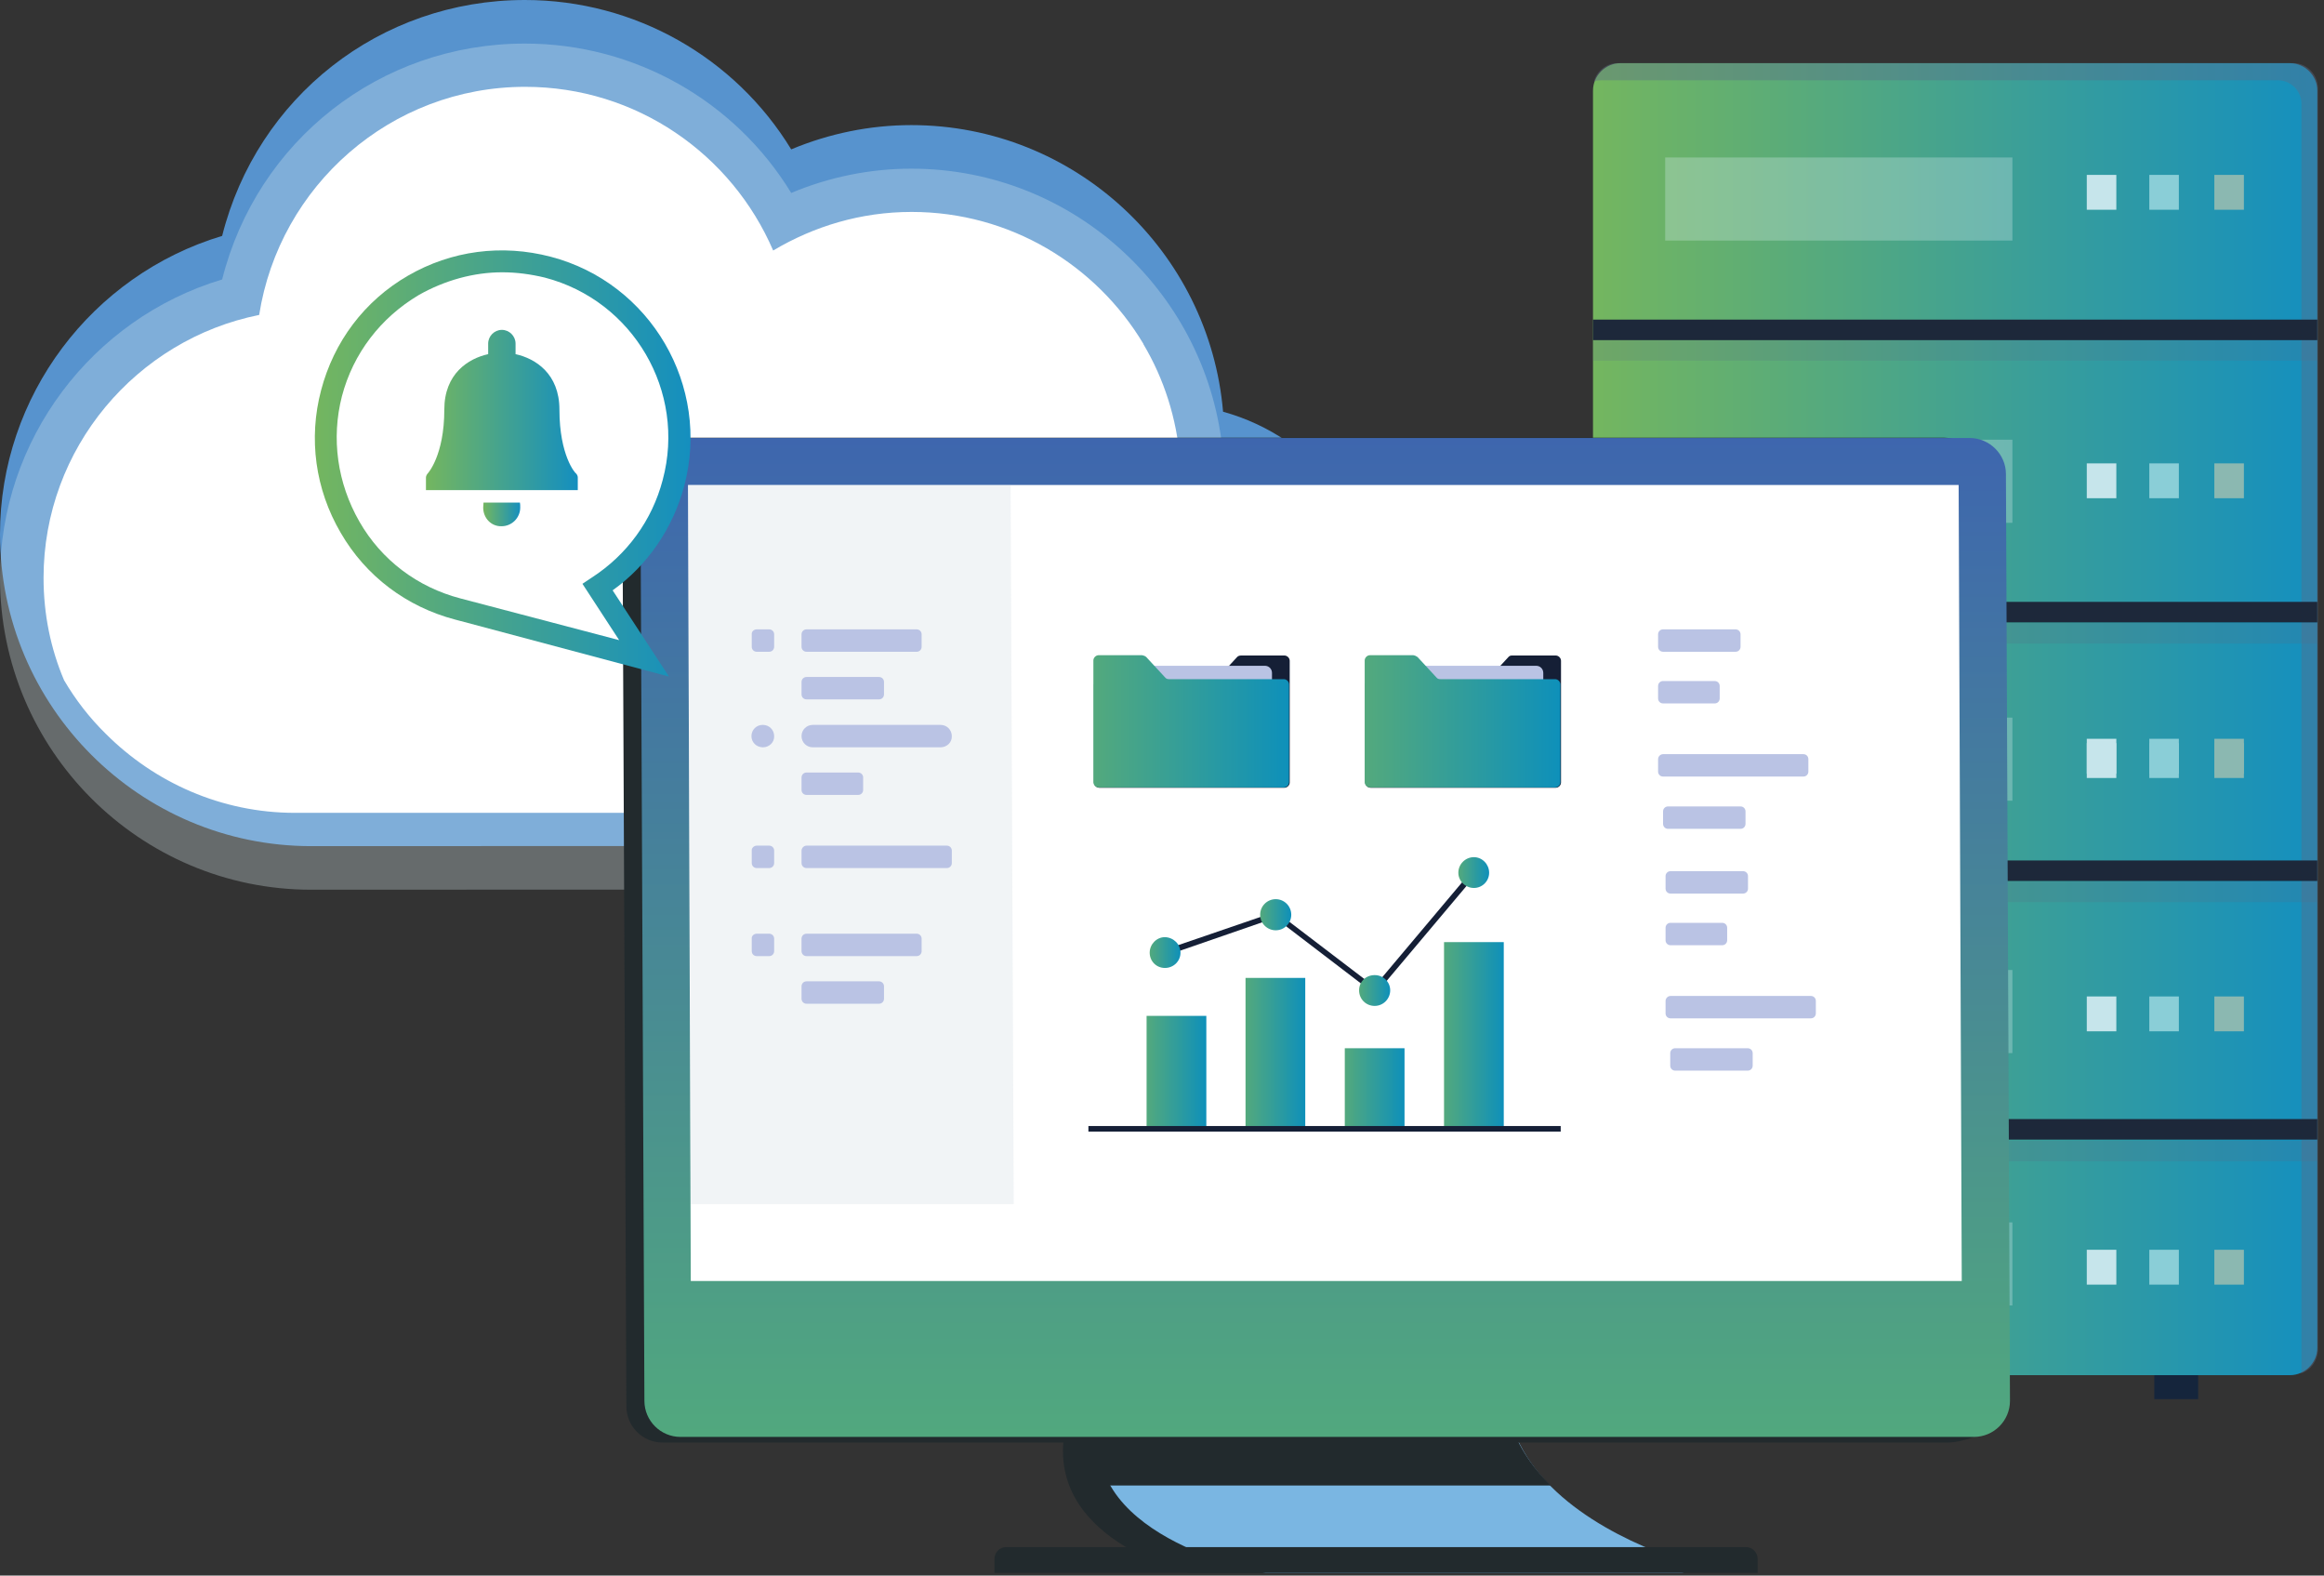 <svg xmlns="http://www.w3.org/2000/svg" width="239" height="162" viewBox="0 0 239 162" fill="none"><rect x="0" y="0" width="239" height="162" fill="#333333" stroke="none"/><path d="M31.997 86.999C14.367 86.999 0 72.633 0 54.939C0 40.732 9.439 28.285 22.846 24.254C26.429 10.015 39.068 0 53.979 0C65.306 0 75.609 5.919 81.368 15.358C85.272 13.727 89.463 12.863 93.719 12.863C110.549 12.863 124.372 25.854 125.78 42.332C135.251 44.956 142.034 53.563 142.034 63.706V64.666C142.034 76.984 132.051 86.968 119.764 86.968L31.997 86.999Z" fill="#5793CE"></path><path opacity="0.3" d="M31.997 91.479C14.367 91.479 0 77.112 0 59.418C0 45.212 9.439 32.765 22.846 28.733C26.429 14.495 39.068 4.48 53.979 4.48C65.306 4.48 75.609 10.399 81.368 19.838C85.272 18.206 89.463 17.342 93.719 17.342C110.549 17.342 124.372 30.333 125.78 46.812C135.251 49.435 142.034 58.042 142.034 68.185V69.145C142.034 81.464 132.051 91.447 119.764 91.447L31.997 91.479Z" fill="#DDEFF1"></path><path d="M134.771 58.682C131.891 54.171 127.028 51.067 121.428 50.555C121.428 50.203 121.46 49.915 121.46 49.563C121.46 48.827 121.428 48.091 121.364 47.355C121.012 43.004 119.7 38.94 117.588 35.389V35.357C112.725 27.229 103.862 21.79 93.751 21.79C88.535 21.79 83.704 23.262 79.512 25.758C75.257 15.87 65.466 8.927 54.011 8.927C40.188 8.927 28.733 19.102 26.653 32.381C14.047 34.909 4.479 46.076 4.479 59.418C4.479 63.162 5.215 66.714 6.591 69.945C7.775 71.961 9.215 73.817 10.879 75.449C15.87 80.44 22.75 83.576 30.333 83.576H118.036C127.891 83.576 135.891 75.577 135.891 65.722V64.762C135.891 62.65 135.475 60.57 134.771 58.682Z" fill="white"></path><path d="M175.76 140.562H171.248V143.858H175.76V140.562Z" fill="#15253C"></path><path d="M226.059 140.562H221.548V143.858H226.059V140.562Z" fill="#15253C"></path><path d="M166.64 6.495H235.497C237.033 6.495 238.313 7.775 238.313 9.311V138.579C238.313 140.114 237.033 141.394 235.497 141.394H166.64C165.104 141.394 163.824 140.114 163.824 138.579V9.311C163.824 7.775 165.104 6.495 166.64 6.495Z" fill="url(#paint0_linear_195_10484)"></path><g opacity="0.4"><path d="M235.882 6.495H166.321C165.201 6.495 164.209 7.295 163.921 8.383C164.145 8.287 164.433 8.255 164.689 8.255H234.25C235.594 8.255 236.682 9.343 236.682 10.687V140.658C236.682 140.85 236.65 141.01 236.65 141.202C237.642 140.882 238.314 139.922 238.378 138.899V8.991C238.314 7.615 237.226 6.495 235.882 6.495Z" fill="#5D6C86"></path></g><path opacity="0.2" d="M238.313 34.973H163.824V37.084H238.313V34.973Z" fill="#5D6C86"></path><path d="M238.313 32.861H163.824V34.973H238.313V32.861Z" fill="#1D283A"></path><path d="M238.313 88.471H163.824V90.583H238.313V88.471Z" fill="#1D283A"></path><path d="M238.313 115.061H163.824V117.173H238.313V115.061Z" fill="#1D283A"></path><path opacity="0.2" d="M238.313 90.647H163.824V92.759H238.313V90.647Z" fill="#5D6C86"></path><path d="M238.313 61.882H163.824V63.994H238.313V61.882Z" fill="#1D283A"></path><path opacity="0.2" d="M238.313 64.058H163.824V66.17H238.313V64.058Z" fill="#5D6C86"></path><path opacity="0.2" d="M238.313 117.301H163.824V119.412H238.313V117.301Z" fill="#5D6C86"></path><path opacity="0.3" d="M206.956 16.191H171.247V24.734H206.956V16.191Z" fill="#DDEFF1"></path><path opacity="0.3" d="M206.956 73.785H171.247V82.328H206.956V73.785Z" fill="#DDEFF1"></path><path opacity="0.3" d="M206.956 45.212H171.247V53.755H206.956V45.212Z" fill="#DDEFF1"></path><path opacity="0.3" d="M206.956 99.734H171.247V108.278H206.956V99.734Z" fill="#DDEFF1"></path><path opacity="0.3" d="M206.956 125.684H171.247V134.227H206.956V125.684Z" fill="#DDEFF1"></path><path d="M217.643 17.982H214.604V21.566H217.643V17.982Z" fill="#C6E5EB"></path><path d="M224.074 17.982H221.034V21.566H224.074V17.982Z" fill="#8ACED7"></path><path d="M230.762 17.982H227.723V21.566H230.762V17.982Z" fill="#8BB8B1"></path><path d="M217.643 47.643H214.604V51.227H217.643V47.643Z" fill="#C6E5EB"></path><path d="M224.074 47.643H221.034V51.227H224.074V47.643Z" fill="#8ACED7"></path><path d="M230.762 47.643H227.723V51.227H230.762V47.643Z" fill="#8BB8B1"></path><path d="M217.643 75.961H214.604V79.544H217.643V75.961Z" fill="#C6E5EB"></path><path d="M224.074 75.961H221.034V79.544H224.074V75.961Z" fill="#8ACED7"></path><path d="M230.762 75.961H227.723V79.544H230.762V75.961Z" fill="#8BB8B1"></path><path d="M217.643 76.409H214.604V79.992H217.643V76.409Z" fill="#C6E5EB"></path><path d="M224.074 76.409H221.034V79.992H224.074V76.409Z" fill="#8ACED7"></path><path d="M230.762 76.409H227.723V79.992H230.762V76.409Z" fill="#8BB8B1"></path><path d="M217.643 102.454H214.604V106.038H217.643V102.454Z" fill="#C6E5EB"></path><path d="M224.074 102.454H221.034V106.038H224.074V102.454Z" fill="#8ACED7"></path><path d="M230.762 102.454H227.723V106.038H230.762V102.454Z" fill="#8BB8B1"></path><path d="M217.643 128.5H214.604V132.083H217.643V128.5Z" fill="#C6E5EB"></path><path d="M224.074 128.5H221.034V132.083H224.074V128.5Z" fill="#8ACED7"></path><path d="M230.762 128.5H227.723V132.083H230.762V128.5Z" fill="#8BB8B1"></path><path d="M109.883 145.566H143.768C144.632 153.853 153.463 158.365 159.191 160.413C159.958 160.669 159.99 161.725 159.223 161.725H122.426C122.362 161.725 122.33 161.725 122.266 161.725C121.082 161.437 106.268 157.629 109.883 145.566Z" fill="#222A2D"></path><path d="M113.339 145.566H155.223C157.239 153.853 166.678 158.365 172.694 160.413C173.493 160.669 173.653 161.725 172.886 161.725H130.298C130.266 161.725 130.234 161.725 130.17 161.725C128.986 161.501 110.172 157.757 113.339 145.566Z" fill="#7AB6E2"></path><path d="M159.478 152.734C157.431 150.718 155.831 148.318 155.159 145.566H112.507C111.771 148.318 112.283 150.718 113.531 152.734H159.478Z" fill="#222A2D"></path><path d="M68.128 148.318H200.307C202.355 148.318 206.514 146.654 206.514 144.606L203.603 48.712C203.603 46.664 201.907 45 199.859 45H69.024C66.976 45 63.968 47.24 64 49.288L64.416 144.574C64.416 146.654 66.08 148.318 68.128 148.318Z" fill="#222A2D"></path><path d="M69.983 147.742H202.994C205.042 147.742 206.706 146.078 206.706 144.03L206.29 48.744C206.29 46.696 204.594 45.032 202.546 45.032H69.567C67.519 45.032 65.856 46.696 65.856 48.744L66.271 144.03C66.271 146.078 67.935 147.742 69.983 147.742Z" fill="url(#paint1_linear_195_10484)"></path><path d="M201.747 131.712L201.427 49.864H70.752L71.04 131.712H201.747Z" fill="white"></path><path opacity="0.21" d="M104.253 123.808L103.933 49.864H70.752L71.04 123.808H104.253Z" fill="#BCCBD4"></path><path d="M127.194 67.59L125.243 69.701C125.147 69.829 124.987 69.862 124.859 69.862H113.052C112.764 69.862 112.508 70.117 112.508 70.405V80.452C112.508 80.74 112.764 80.996 113.052 80.996H132.09C132.378 80.996 132.634 80.74 132.634 80.452V67.942C132.634 67.654 132.378 67.398 132.09 67.398H127.642C127.45 67.398 127.29 67.462 127.194 67.59Z" fill="#151F36"></path><path d="M114.268 68.454H130.075C130.491 68.454 130.811 68.774 130.811 69.19V71.845C130.811 72.261 130.491 72.581 130.075 72.581H114.268C113.852 72.581 113.532 72.261 113.532 71.845V69.19C113.532 68.774 113.852 68.454 114.268 68.454Z" fill="#BAC3E4"></path><path d="M117.883 67.558L119.835 69.67C119.931 69.798 120.091 69.83 120.219 69.83H132.025C132.313 69.83 132.569 70.086 132.569 70.374V80.421C132.569 80.709 132.313 80.965 132.025 80.965H112.987C112.699 80.965 112.443 80.709 112.443 80.421V67.91C112.443 67.622 112.699 67.366 112.987 67.366H117.435C117.627 67.398 117.787 67.462 117.883 67.558Z" fill="url(#paint2_linear_195_10484)"></path><path d="M155.096 67.59L153.144 69.701C153.048 69.829 152.888 69.862 152.76 69.862H140.953C140.665 69.862 140.409 70.117 140.409 70.405V80.452C140.409 80.74 140.665 80.996 140.953 80.996H159.991C160.279 80.996 160.535 80.74 160.535 80.452V67.942C160.535 67.654 160.279 67.398 159.991 67.398H155.48C155.32 67.398 155.192 67.462 155.096 67.59Z" fill="#151F36"></path><path d="M142.169 68.454H157.975C158.391 68.454 158.711 68.774 158.711 69.19V71.845C158.711 72.261 158.391 72.581 157.975 72.581H142.169C141.753 72.581 141.433 72.261 141.433 71.845V69.19C141.401 68.774 141.753 68.454 142.169 68.454Z" fill="#BAC3E4"></path><path d="M145.784 67.558L147.736 69.67C147.832 69.798 147.992 69.83 148.12 69.83H159.927C160.215 69.83 160.471 70.086 160.471 70.374V80.421C160.471 80.709 160.215 80.965 159.927 80.965H140.889C140.601 80.965 140.345 80.709 140.345 80.421V67.91C140.345 67.622 140.601 67.366 140.889 67.366H145.336C145.528 67.398 145.656 67.462 145.784 67.558Z" fill="url(#paint3_linear_195_10484)"></path><path d="M124.058 104.45H117.915V116.065H124.058V104.45Z" fill="url(#paint4_linear_195_10484)"></path><path d="M134.233 100.547H128.09V116.097H134.233V100.547Z" fill="url(#paint5_linear_195_10484)"></path><path d="M144.441 107.778H138.298V116.065H144.441V107.778Z" fill="url(#paint6_linear_195_10484)"></path><path d="M154.647 96.867H148.504V116.065H154.647V96.867Z" fill="url(#paint7_linear_195_10484)"></path><path d="M160.503 115.777H111.932V116.353H160.503V115.777Z" fill="#151F36"></path><path d="M141.433 102.242L131.13 94.371L119.931 98.243L119.739 97.667L131.226 93.731L141.337 101.442L151.352 89.54L151.8 89.924L141.433 102.242Z" fill="#151F36"></path><path d="M142.968 101.826C142.968 102.69 142.264 103.426 141.368 103.426C140.472 103.426 139.769 102.722 139.769 101.826C139.769 100.93 140.472 100.259 141.368 100.259C142.264 100.259 142.968 100.962 142.968 101.826Z" fill="url(#paint8_linear_195_10484)"></path><path d="M131.194 95.651C132.077 95.651 132.793 94.935 132.793 94.051C132.793 93.168 132.077 92.451 131.194 92.451C130.31 92.451 129.594 93.168 129.594 94.051C129.594 94.935 130.31 95.651 131.194 95.651Z" fill="url(#paint9_linear_195_10484)"></path><path d="M121.402 97.955C121.402 98.819 120.698 99.523 119.802 99.523C118.906 99.523 118.234 98.819 118.234 97.955C118.234 97.091 118.938 96.355 119.802 96.355C120.698 96.387 121.402 97.091 121.402 97.955Z" fill="url(#paint10_linear_195_10484)"></path><path d="M153.143 89.732C153.143 90.596 152.439 91.299 151.575 91.299C150.712 91.299 149.976 90.596 149.976 89.732C149.976 88.868 150.68 88.132 151.575 88.132C152.439 88.132 153.143 88.868 153.143 89.732Z" fill="url(#paint11_linear_195_10484)"></path><path d="M82.942 64.71H94.269C94.556 64.71 94.781 64.934 94.781 65.222V66.502C94.781 66.79 94.556 67.014 94.269 67.014H82.942C82.654 67.014 82.43 66.79 82.43 66.502V65.222C82.43 64.934 82.654 64.71 82.942 64.71Z" fill="#BAC3E4"></path><path d="M77.822 64.71H79.102C79.39 64.71 79.614 64.934 79.614 65.222V66.502C79.614 66.79 79.39 67.014 79.102 67.014H77.822C77.534 67.014 77.31 66.79 77.31 66.502V65.222C77.278 64.934 77.534 64.71 77.822 64.71Z" fill="#BAC3E4"></path><path d="M78.462 76.837C77.79 76.837 77.278 76.325 77.278 75.685C77.278 75.045 77.79 74.533 78.43 74.533H78.462C79.102 74.533 79.614 75.045 79.614 75.685C79.646 76.325 79.102 76.837 78.462 76.837Z" fill="#BAC3E4"></path><path d="M82.942 96.003H94.269C94.556 96.003 94.781 96.227 94.781 96.515V97.795C94.781 98.083 94.556 98.307 94.269 98.307H82.942C82.654 98.307 82.43 98.083 82.43 97.795V96.515C82.43 96.227 82.654 96.003 82.942 96.003Z" fill="#BAC3E4"></path><path d="M77.822 96.003H79.102C79.39 96.003 79.614 96.227 79.614 96.515V97.795C79.614 98.083 79.39 98.307 79.102 98.307H77.822C77.534 98.307 77.31 98.083 77.31 97.795V96.515C77.278 96.227 77.534 96.003 77.822 96.003Z" fill="#BAC3E4"></path><path d="M96.732 76.837H83.582C82.942 76.837 82.43 76.325 82.43 75.685C82.43 75.045 82.942 74.533 83.582 74.533H96.732C97.372 74.533 97.884 75.045 97.884 75.685C97.916 76.325 97.372 76.837 96.732 76.837Z" fill="#BAC3E4"></path><path d="M77.822 86.948H79.102C79.39 86.948 79.614 87.172 79.614 87.46V88.74C79.614 89.028 79.39 89.252 79.102 89.252H77.822C77.534 89.252 77.31 89.028 77.31 88.74V87.46C77.278 87.204 77.534 86.948 77.822 86.948Z" fill="#BAC3E4"></path><path d="M82.943 69.606H90.398C90.686 69.606 90.91 69.83 90.91 70.118V71.397C90.91 71.685 90.686 71.909 90.398 71.909H82.943C82.655 71.909 82.431 71.685 82.431 71.397V70.118C82.431 69.83 82.655 69.606 82.943 69.606Z" fill="#BAC3E4"></path><path d="M82.943 100.899H90.398C90.686 100.899 90.91 101.123 90.91 101.411V102.69C90.91 102.978 90.686 103.202 90.398 103.202H82.943C82.655 103.202 82.431 102.978 82.431 102.69V101.411C82.431 101.123 82.655 100.899 82.943 100.899Z" fill="#BAC3E4"></path><path d="M82.943 86.948H97.373C97.661 86.948 97.885 87.172 97.885 87.46V88.74C97.885 89.028 97.661 89.252 97.373 89.252H82.943C82.655 89.252 82.431 89.028 82.431 88.74V87.46C82.431 87.204 82.655 86.948 82.943 86.948Z" fill="#BAC3E4"></path><path d="M82.943 79.429H88.254C88.542 79.429 88.766 79.653 88.766 79.941V81.221C88.766 81.508 88.542 81.732 88.254 81.732H82.943C82.655 81.732 82.431 81.508 82.431 81.221V79.941C82.431 79.653 82.655 79.429 82.943 79.429Z" fill="#BAC3E4"></path><path d="M103.484 159.069H179.541C180.213 159.069 180.757 159.613 180.757 160.285V161.725H102.269V160.285C102.269 159.613 102.812 159.069 103.484 159.069Z" fill="#222A2D"></path><path d="M171.03 64.71H178.485C178.773 64.71 178.997 64.934 178.997 65.222V66.502C178.997 66.79 178.773 67.014 178.485 67.014H171.03C170.742 67.014 170.518 66.79 170.518 66.502V65.222C170.518 64.934 170.742 64.71 171.03 64.71Z" fill="#BAC3E4"></path><path d="M171.541 82.916H178.997C179.284 82.916 179.508 83.14 179.508 83.428V84.708C179.508 84.996 179.284 85.22 178.997 85.22H171.541C171.253 85.22 171.029 84.996 171.029 84.708V83.428C171.029 83.14 171.253 82.916 171.541 82.916Z" fill="#BAC3E4"></path><path d="M171.03 77.541H185.46C185.748 77.541 185.972 77.765 185.972 78.053V79.333C185.972 79.621 185.748 79.845 185.46 79.845H171.03C170.742 79.845 170.518 79.621 170.518 79.333V78.053C170.518 77.797 170.742 77.541 171.03 77.541Z" fill="#BAC3E4"></path><path d="M171.03 70.022H176.341C176.629 70.022 176.853 70.246 176.853 70.533V71.813C176.853 72.101 176.629 72.325 176.341 72.325H171.03C170.742 72.325 170.518 72.101 170.518 71.813V70.533C170.518 70.246 170.742 70.022 171.03 70.022Z" fill="#BAC3E4"></path><path d="M171.798 89.572H179.253C179.541 89.572 179.765 89.796 179.765 90.084V91.364C179.765 91.651 179.541 91.876 179.253 91.876H171.798C171.51 91.876 171.286 91.651 171.286 91.364V90.084C171.286 89.796 171.51 89.572 171.798 89.572Z" fill="#BAC3E4"></path><path d="M172.279 107.778H179.734C180.022 107.778 180.246 108.002 180.246 108.29V109.57C180.246 109.858 180.022 110.082 179.734 110.082H172.279C171.991 110.082 171.767 109.858 171.767 109.57V108.29C171.767 108.002 171.991 107.778 172.279 107.778Z" fill="#BAC3E4"></path><path d="M171.798 102.402H186.229C186.517 102.402 186.741 102.626 186.741 102.914V104.194C186.741 104.482 186.517 104.706 186.229 104.706H171.798C171.51 104.706 171.286 104.482 171.286 104.194V102.914C171.286 102.658 171.51 102.402 171.798 102.402Z" fill="#BAC3E4"></path><path d="M171.798 94.883H177.11C177.398 94.883 177.622 95.107 177.622 95.395V96.675C177.622 96.963 177.398 97.187 177.11 97.187H171.798C171.51 97.187 171.286 96.963 171.286 96.675V95.395C171.286 95.107 171.51 94.883 171.798 94.883Z" fill="#BAC3E4"></path><path d="M68.794 69.561L63.003 60.698C66.618 58.106 69.21 54.299 70.362 49.979C73.114 39.676 66.906 29.085 56.635 26.397C51.612 25.086 46.428 25.758 41.949 28.349C37.469 30.941 34.334 35.133 33.022 40.124C31.71 45.084 32.414 50.299 35.037 54.779C37.629 59.258 41.821 62.394 46.812 63.706L68.794 69.561Z" fill="url(#paint12_linear_195_10484)"></path><path d="M51.644 27.997C53.116 27.997 54.556 28.189 56.028 28.541C65.115 30.909 70.586 40.252 68.154 49.339C67.067 53.499 64.475 57.05 60.859 59.386L59.899 60.026L63.675 65.818L47.356 61.53C42.941 60.378 39.229 57.594 36.958 53.627C34.686 49.659 34.046 45.084 35.166 40.732C36.318 36.349 39.133 32.669 43.069 30.333C45.725 28.829 48.7 27.997 51.644 27.997Z" fill="white"></path><path d="M43.805 49.083C43.805 48.955 43.901 48.763 43.997 48.667C43.997 48.667 45.693 46.843 45.693 42.108C45.693 38.428 48.156 36.861 50.204 36.413V35.325C50.204 34.557 50.844 33.917 51.612 33.917C52.38 33.917 53.02 34.557 53.02 35.325V36.413C55.068 36.861 57.531 38.428 57.531 42.108C57.531 46.843 59.163 48.667 59.227 48.667C59.355 48.795 59.419 48.955 59.419 49.083V50.395H43.805V49.083Z" fill="url(#paint13_linear_195_10484)"></path><path d="M49.692 52.187C49.692 51.995 49.724 51.867 49.724 51.675H53.468C53.5 51.803 53.5 51.995 53.5 52.187C53.5 53.243 52.636 54.107 51.58 54.107C50.524 54.139 49.692 53.275 49.692 52.187Z" fill="url(#paint14_linear_195_10484)"></path><defs><linearGradient id="paint0_linear_195_10484" x1="163.834" y1="73.939" x2="238.311" y2="73.939" gradientUnits="userSpaceOnUse"><stop stop-color="#74B65F"></stop><stop offset="1" stop-color="#148FBF"></stop></linearGradient><linearGradient id="paint1_linear_195_10484" x1="136.281" y1="45.032" x2="136.281" y2="147.742" gradientUnits="userSpaceOnUse"><stop stop-color="#3E66AE"></stop><stop offset="1" stop-color="#51A87E"></stop></linearGradient><linearGradient id="paint2_linear_195_10484" x1="112.483" y1="74.174" x2="132.609" y2="74.174" gradientUnits="userSpaceOnUse"><stop stop-color="#53A97D"></stop><stop offset="1" stop-color="#0E90BA"></stop></linearGradient><linearGradient id="paint3_linear_195_10484" x1="140.373" y1="74.174" x2="160.499" y2="74.174" gradientUnits="userSpaceOnUse"><stop stop-color="#53A97D"></stop><stop offset="1" stop-color="#0E90BA"></stop></linearGradient><linearGradient id="paint4_linear_195_10484" x1="117.912" y1="110.266" x2="124.066" y2="110.266" gradientUnits="userSpaceOnUse"><stop stop-color="#53A97D"></stop><stop offset="1" stop-color="#0E90BA"></stop></linearGradient><linearGradient id="paint5_linear_195_10484" x1="128.106" y1="108.33" x2="134.261" y2="108.33" gradientUnits="userSpaceOnUse"><stop stop-color="#53A97D"></stop><stop offset="1" stop-color="#0E90BA"></stop></linearGradient><linearGradient id="paint6_linear_195_10484" x1="138.303" y1="111.93" x2="144.457" y2="111.93" gradientUnits="userSpaceOnUse"><stop stop-color="#53A97D"></stop><stop offset="1" stop-color="#0E90BA"></stop></linearGradient><linearGradient id="paint7_linear_195_10484" x1="148.5" y1="106.475" x2="154.654" y2="106.475" gradientUnits="userSpaceOnUse"><stop stop-color="#53A97D"></stop><stop offset="1" stop-color="#0E90BA"></stop></linearGradient><linearGradient id="paint8_linear_195_10484" x1="139.797" y1="101.851" x2="142.963" y2="101.851" gradientUnits="userSpaceOnUse"><stop stop-color="#53A97D"></stop><stop offset="1" stop-color="#0E90BA"></stop></linearGradient><linearGradient id="paint9_linear_195_10484" x1="129.603" y1="94.06" x2="132.769" y2="94.06" gradientUnits="userSpaceOnUse"><stop stop-color="#53A97D"></stop><stop offset="1" stop-color="#0E90BA"></stop></linearGradient><linearGradient id="paint10_linear_195_10484" x1="118.243" y1="97.947" x2="121.411" y2="97.947" gradientUnits="userSpaceOnUse"><stop stop-color="#53A97D"></stop><stop offset="1" stop-color="#0E90BA"></stop></linearGradient><linearGradient id="paint11_linear_195_10484" x1="149.992" y1="89.724" x2="153.16" y2="89.724" gradientUnits="userSpaceOnUse"><stop stop-color="#53A97D"></stop><stop offset="1" stop-color="#0E90BA"></stop></linearGradient><linearGradient id="paint12_linear_195_10484" x1="32.357" y1="47.648" x2="71.007" y2="47.648" gradientUnits="userSpaceOnUse"><stop stop-color="#74B65F"></stop><stop offset="1" stop-color="#148FBF"></stop></linearGradient><linearGradient id="paint13_linear_195_10484" x1="43.813" y1="42.138" x2="59.412" y2="42.138" gradientUnits="userSpaceOnUse"><stop stop-color="#74B65F"></stop><stop offset="1" stop-color="#148FBF"></stop></linearGradient><linearGradient id="paint14_linear_195_10484" x1="49.697" y1="52.881" x2="53.529" y2="52.881" gradientUnits="userSpaceOnUse"><stop stop-color="#74B65F"></stop><stop offset="1" stop-color="#148FBF"></stop></linearGradient></defs></svg>
